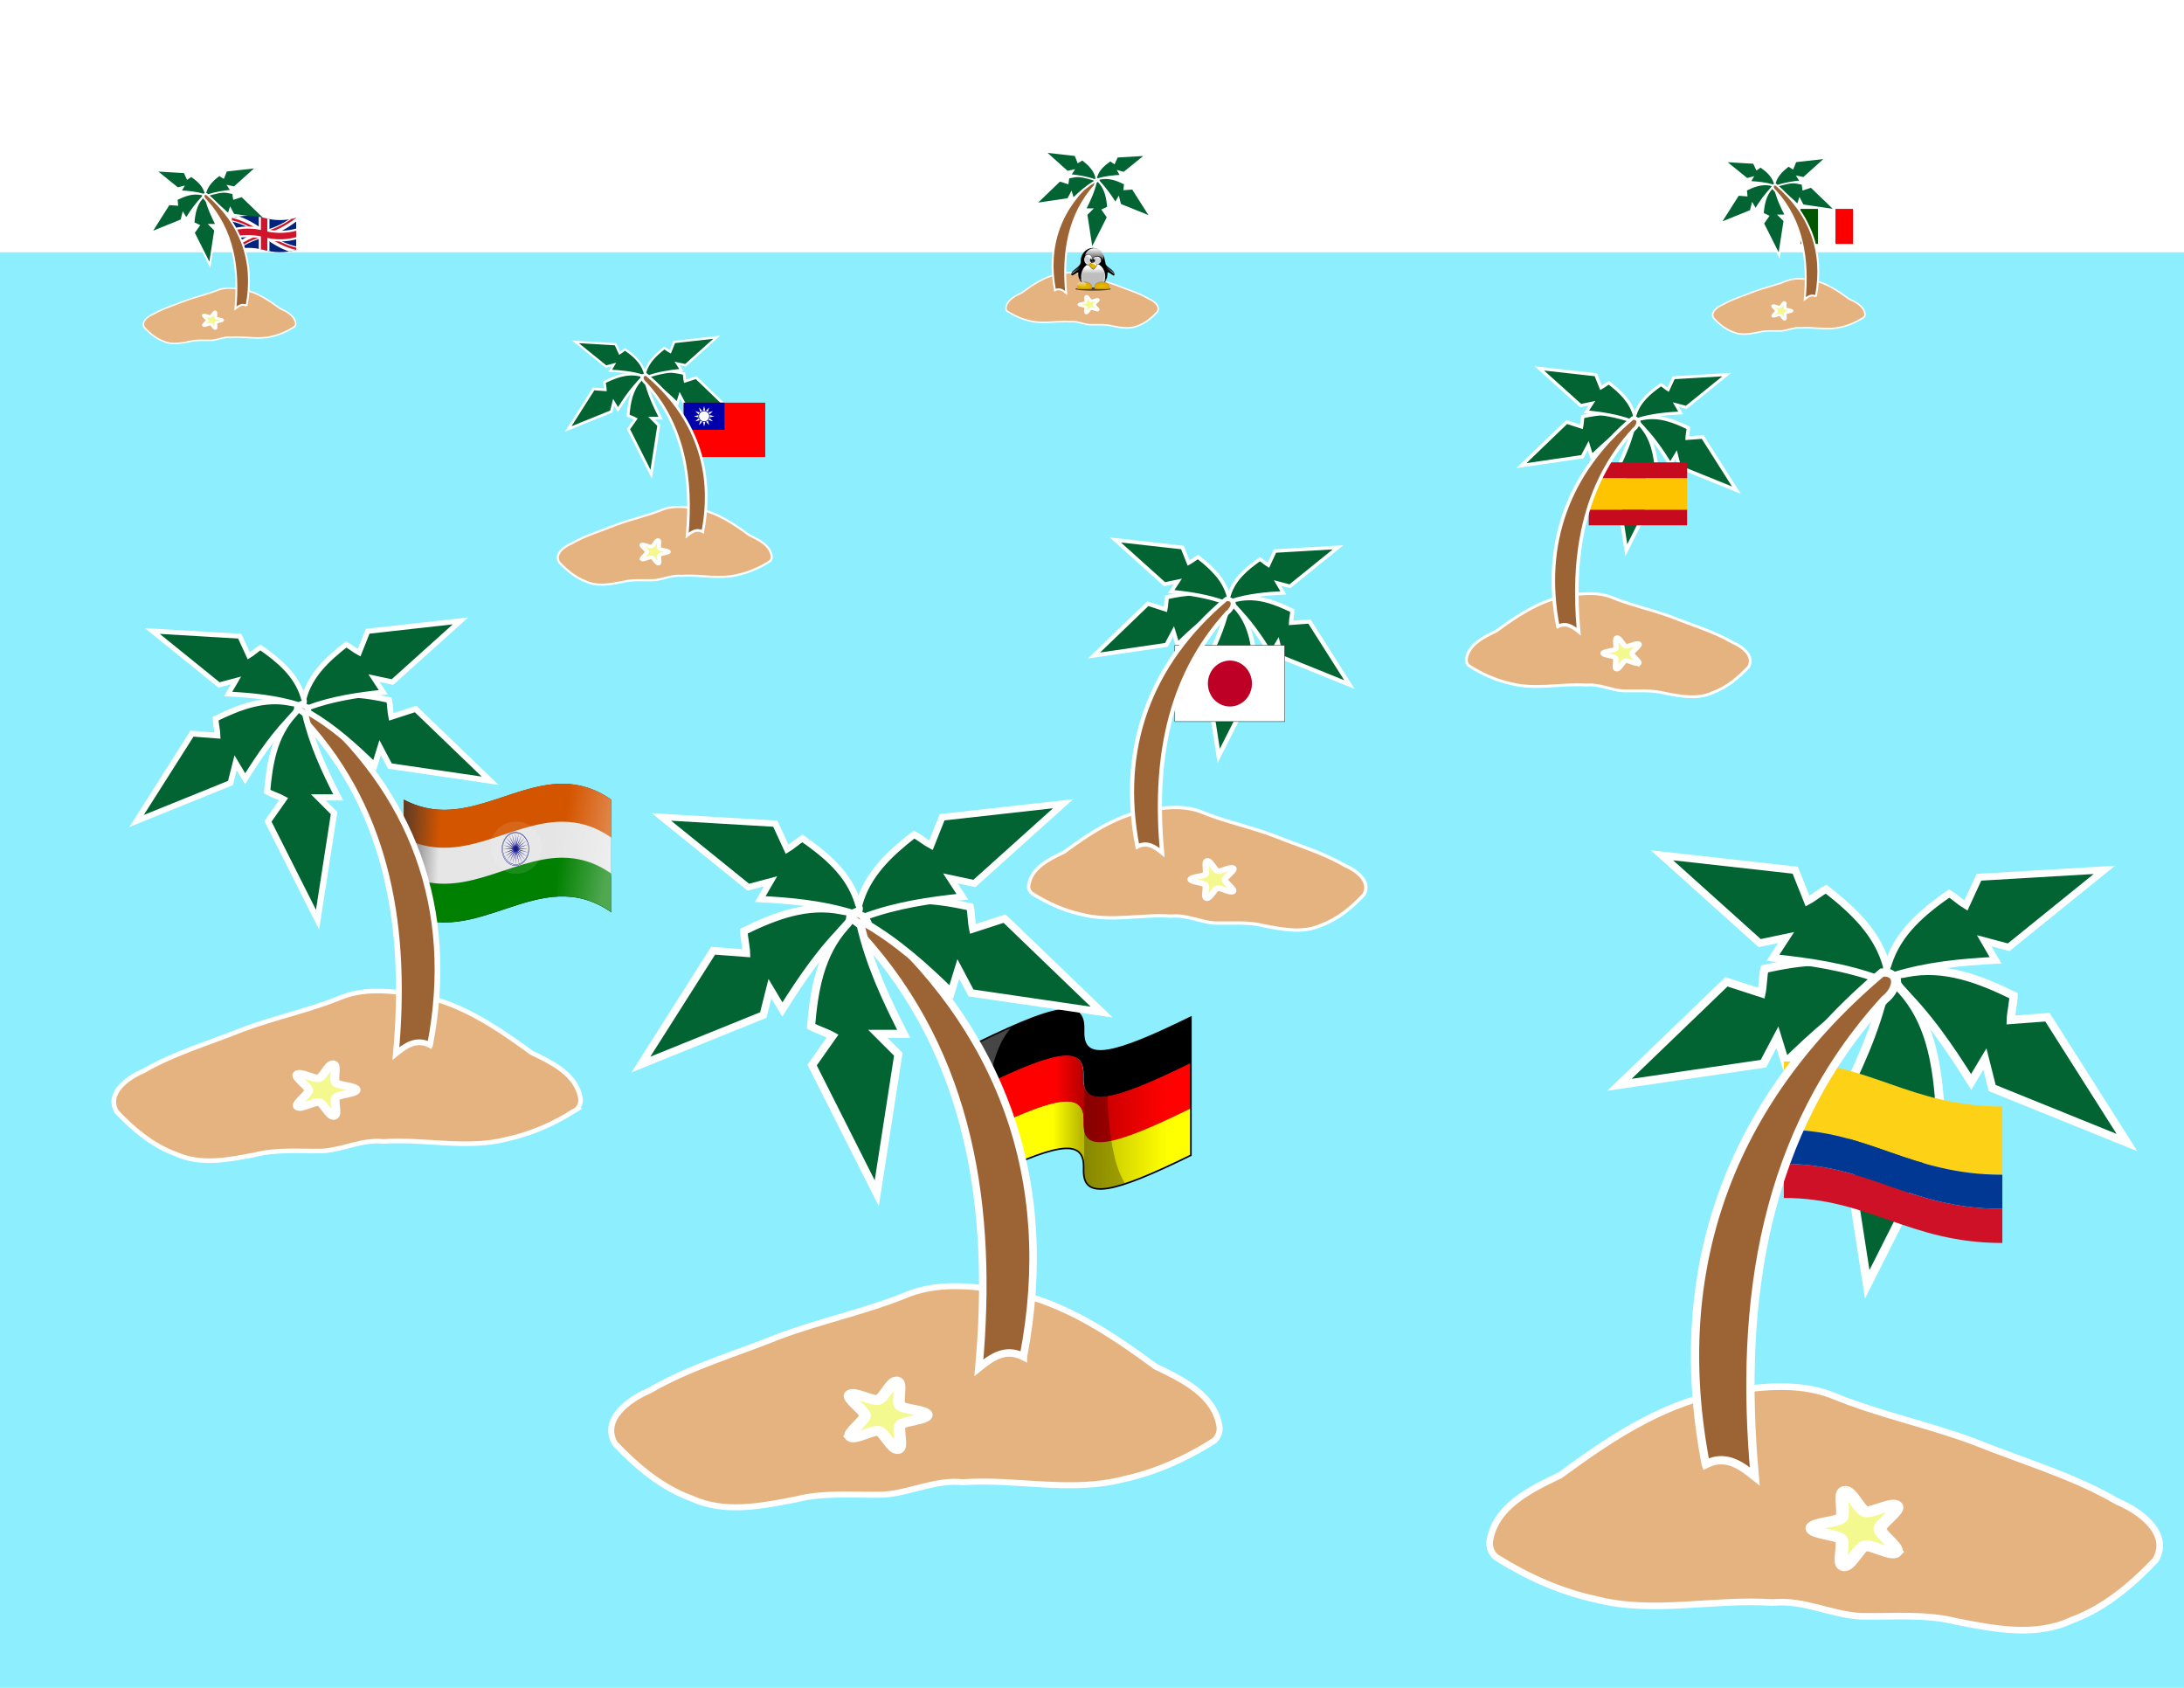 <svg xmlns="http://www.w3.org/2000/svg" xmlns:xlink="http://www.w3.org/1999/xlink" viewBox="0 0 990 765"><defs><linearGradient id="b"><stop offset="0" stop-color="#d2d2d2"/><stop offset=".88" stop-color="#d2d2d2"/><stop offset="1" stop-color="gray"/></linearGradient><linearGradient id="k" x1="384.5" gradientUnits="userSpaceOnUse" y1="512.36" gradientTransform="matrix(.813 0 0 1 48.68 0)" x2="557.05" y2="512.36"><stop offset="0" stop-color="red"/><stop offset=".25" stop-color="#b80000"/><stop offset="1" stop-color="#ff0101"/></linearGradient><linearGradient id="R" x1="1498.2" xlink:href="#c" gradientUnits="userSpaceOnUse" y1="231.99" gradientTransform="translate(-961.8 28.335)" x2="1508.4" y2="262.63"/><linearGradient id="f" x1="-298.43" gradientUnits="userSpaceOnUse" y1="424.77" gradientTransform="translate(-478.04 -106.97)" x2="-214.52" y2="428.32"><stop offset="0" stop-color="#333"/><stop offset="1" stop-color="#333" stop-opacity="0"/></linearGradient><linearGradient id="g" x1="75.216" gradientUnits="userSpaceOnUse" y1="410.52" gradientTransform="translate(-476.37 -105.68)" x2="-8.357" y2="397.15"><stop offset="0" stop-color="#fff"/><stop offset="1" stop-color="#fff" stop-opacity="0"/></linearGradient><linearGradient id="i" y2="313.45" gradientUnits="userSpaceOnUse" y1="301.73" x2="-665.68" x1="-226.13"><stop offset="0" stop-color="#1a1a1a"/><stop offset="1" stop-color="#1a1a1a" stop-opacity="0"/></linearGradient><linearGradient id="d"><stop offset="0" stop-color="#3c3c3c"/><stop offset="1" stop-color="#3c3c3c" stop-opacity="0"/></linearGradient><linearGradient id="Q" x1="1466.7" xlink:href="#d" gradientUnits="userSpaceOnUse" y1="270" gradientTransform="translate(-1014.7 22.488)" x2="1484.5" y2="303.34"/><linearGradient id="P" x1="1498.6" xlink:href="#c" gradientUnits="userSpaceOnUse" y1="234.5" gradientTransform="translate(-1019 27.082)" x2="1506.4" y2="262.63"/><linearGradient id="o" y2="360.62" gradientUnits="userSpaceOnUse" y1="-9.642" x2="1510.9" x1="1510.9"><stop offset="0" stop-color="#fff"/><stop offset="1" stop-color="#fff" stop-opacity="0"/></linearGradient><linearGradient id="O" x1="938.65" xlink:href="#c" gradientUnits="userSpaceOnUse" y1="638.37" gradientTransform="matrix(-1 0 0 1 2045.6 42.426)" x2="1242.6" y2="401.18"/><linearGradient id="p" x1="513.85" gradientUnits="userSpaceOnUse" y1="457.32" gradientTransform="matrix(1 0 0 .97 0 10.316)" x2="513.85" y2="600.03"><stop offset="0" stop-color="#fff"/><stop offset="1" stop-color="#bebebe"/></linearGradient><linearGradient id="M" x1="938.65" xlink:href="#c" gradientUnits="userSpaceOnUse" y1="638.37" gradientTransform="translate(-1024 44.354)" x2="1242.6" y2="401.18"/><linearGradient id="J" x1="1304.6" xlink:href="#c" gradientUnits="userSpaceOnUse" x2="1304.6" y1="806.09" y2="888.87"/><linearGradient id="H" x1="1563.5" xlink:href="#c" gradientUnits="userSpaceOnUse" y1="341.23" gradientTransform="translate(-1003.4 24.993)" x2="1532.6" y2="393.51"/><linearGradient id="B" x1="1632.9" xlink:href="#c" gradientUnits="userSpaceOnUse" y1="197.06" gradientTransform="translate(-1006.6 26.998)" x2="1664.2" y2="249.2"/><linearGradient id="a"><stop offset="0" stop-color="#dfbe00"/><stop offset=".8" stop-color="#deaf00"/><stop offset="1" stop-color="#dea101"/></linearGradient><linearGradient id="c"><stop offset="0" stop-color="#fff"/><stop offset="1" stop-color="#fff" stop-opacity="0"/></linearGradient><linearGradient id="A" x1="1449.7" xlink:href="#c" gradientUnits="userSpaceOnUse" y1="177.43" gradientTransform="translate(-1012.4 30.855)" x2="1487.2" y2="237.22"/><linearGradient id="l" x1="381.03" gradientUnits="userSpaceOnUse" y1="565.87" gradientTransform="matrix(.813 0 0 1 48.68 0)" x2="560.28" y2="565.87"><stop offset="0" stop-color="#ffff01"/><stop offset=".25" stop-color="#b8b800"/><stop offset="1" stop-color="#ffff01"/></linearGradient><linearGradient id="S" y2="303.34" xlink:href="#d" gradientUnits="userSpaceOnUse" y1="270" gradientTransform="translate(-955.35 24.576)" x2="1484.5" x1="1466.7"/><filter id="x" color-interpolation-filters="sRGB"><feGaussianBlur stdDeviation="3.486"/></filter><filter id="w" color-interpolation-filters="sRGB"><feGaussianBlur stdDeviation="3.359"/></filter><filter id="e" color-interpolation-filters="sRGB"><feGaussianBlur stdDeviation="7.35"/></filter><filter id="h" height="1.075" width="1.292" y="-.038" x="-.146" color-interpolation-filters="sRGB"><feGaussianBlur stdDeviation="3.155"/></filter><filter id="u" color-interpolation-filters="sRGB"><feGaussianBlur stdDeviation="6.268"/></filter><filter id="j" height="1.698" width="1.589" y="-.349" x="-.295" color-interpolation-filters="sRGB"><feGaussianBlur stdDeviation="16.304"/></filter><filter id="m" height="1.72" width="1.065" y="-.36" x="-.033" color-interpolation-filters="sRGB"><feGaussianBlur stdDeviation="10.992"/></filter><filter id="N" color-interpolation-filters="sRGB"><feGaussianBlur stdDeviation="4.038"/></filter><filter id="E" height="1.269" width="1.216" y="-.135" x="-.108" color-interpolation-filters="sRGB"><feGaussianBlur stdDeviation="8.198"/></filter><filter id="n" color-interpolation-filters="sRGB"><feGaussianBlur stdDeviation="7.51"/></filter><filter id="s" color-interpolation-filters="sRGB"><feGaussianBlur stdDeviation="6.244"/></filter><filter id="L" color-interpolation-filters="sRGB"><feGaussianBlur stdDeviation="4.038"/></filter><filter id="r" color-interpolation-filters="sRGB"><feGaussianBlur stdDeviation="3.275"/></filter><filter id="I" color-interpolation-filters="sRGB"><feGaussianBlur stdDeviation="2.458"/></filter><filter id="K" color-interpolation-filters="sRGB"><feGaussianBlur stdDeviation="2.458"/></filter><filter id="q" color-interpolation-filters="sRGB"><feGaussianBlur stdDeviation="3.275"/></filter><filter id="G" color-interpolation-filters="sRGB"><feGaussianBlur stdDeviation="2.233"/></filter><radialGradient id="y" xlink:href="#b" gradientUnits="userSpaceOnUse" cy="269.02" cx="430.04" gradientTransform="matrix(1 0 0 1.262 0 -70.617)" r="77.137"/><radialGradient id="F" xlink:href="#a" gradientUnits="userSpaceOnUse" cy="418.72" cx="510.07" gradientTransform="matrix(1 0 0 .804 0 82.275)" r="90.912"/><radialGradient id="D" xlink:href="#c" gradientUnits="userSpaceOnUse" cy="319.54" cx="1619.9" gradientTransform="matrix(-.752 -.931 .359 -.248 1476.1 1923.8)" r="89.638"/><radialGradient id="C" xlink:href="#c" gradientUnits="userSpaceOnUse" cy="319.54" cx="1619.9" gradientTransform="matrix(-1 0 0 -.361 2230.4 461.02)" r="89.638"/><radialGradient id="t" xlink:href="#a" gradientUnits="userSpaceOnUse" cy="902.18" cx="712.56" gradientTransform="matrix(1 0 0 .469 0 457.16)" r="170.68"/><radialGradient id="v" xlink:href="#a" gradientUnits="userSpaceOnUse" cy="898.07" cx="317.23" gradientTransform="matrix(1 0 0 .469 0 457.16)" r="170.68"/><radialGradient id="z" xlink:href="#b" gradientUnits="userSpaceOnUse" cy="306.62" cx="615.17" gradientTransform="matrix(1 0 0 1.025 0 -7.665)" r="77.137"/></defs><path fill="#8deefe" d="M0 114.33h990V765H0z"/><path d="M678.98 706.3c13.64 8.525 28.465 15.134 44.208 18.55 26.359 6.828 53.551-.382 80.3 1.506 13.819-1.478 26.241 5.369 39.689 6.193 14.694.35 29.575-1.267 43.997 2.464 16.997 3.257 35.34 7.012 51.78-.605 14.888-5.412 27.406-16.018 38.159-27.338 7.04-12.22-7.34-22.32-17.257-26.485-20.264-11.81-43.043-18.26-64.677-27.023-21.374-7.978-43.842-12.543-64.929-21.278-16.514-6.253-34.585-3.537-51.513-.755-26.744 5.554-49.839 21.176-71.507 37.075-13.252 6.378-29.947 14.227-32.014 30.554-.083 2.823 1.24 5.727 3.765 7.141z" stroke="#fff" stroke-width="3" fill="#e5b380"/><path transform="matrix(1.427 0 0 1.197 478.85 -99.775)" d="M266.68 671.03c-1.208 1.623-7.91-2.943-9.842-2.34-1.931.602-4.849 8.169-6.766 7.52-1.916-.647.355-8.432-.815-10.082-1.17-1.65-9.268-2.087-9.244-4.11.024-2.024 8.13-2.27 9.338-3.892s-.879-9.46 1.053-10.062c1.931-.603 4.67 7.03 6.586 7.678 1.917.648 8.725-3.759 9.895-2.108s-5.243 6.614-5.267 8.637c-.024 2.024 6.27 7.136 5.062 8.759z" stroke="#fff" stroke-width="4.094" fill="#f3f98f"/><path d="M860.08 446.89c13.42 12.895 23.644 27.857 33.441 43.499l6.215-10.408 3.319 13.159 61.12 24.73-36.068-56.833-16.628 1.248c.08-3.09 1.196-7.914 1.276-11.003-15.402-7.504-31.348-13.708-48.572-10.261-1.415.462-3.693.278-4.604 1.118l.502 4.75zM852.04 447.35c-16.092 9.35-29.567 21.467-42.789 34.345l-3.574-11.583-6.34 11.999-65.237 9.557 48.498-46.678 15.86 5.149c.653-3.02.711-7.972 1.365-10.993 16.741-3.644 33.702-5.896 49.621 1.53 1.266.785 3.523 1.145 4.208 2.177l-1.612 4.497z" stroke="#fff" stroke-width="3.75" fill="#026333"/><path d="M854.47 448.2c-4.462 19.307-12.56 36.821-21.511 54.316h12.907l-10.218 10.218 10.756 69.374 32.267-63.996-10.218-14.52c2.868-1.613 7.887-3.227 10.756-4.84-1.548-18.176-4.58-36.14-17.134-50.005-1.195-1.042-2.27-3.225-3.535-3.598l-4.069 3.051z" stroke="#fff" stroke-width="3.993" fill="#026333"/><path d="M852.21 444c-15.78-5.78-31.97-8.147-48.544-9.9l5.982-9.166-11.992 2.52-44.28-39.794 60.403 6.75 5.575 13.986c2.475-1.289 5.947-4.106 8.423-5.395 12.19 9.524 23.542 20.004 27.569 35.346.185 1.332 1.237 3.107.916 4.179L852.21 444z" stroke="#fff" stroke-width="3.386" fill="#026333"/><path d="M858.65 442.14c15.052-4.635 30.32-6.056 45.917-6.883l-5.149-8.871 11.1 2.947 43.395-35.07-56.862 3.352-5.904 12.816c-2.254-1.328-5.365-4.134-7.618-5.462-11.876 8.315-23.014 17.566-27.537 31.727-.24 1.237-1.311 2.847-1.063 3.865l3.72 1.58z" stroke="#fff" stroke-width="3.173" fill="#026333"/><path d="M907.66 547.897c-42.41 0-60.37-20.41-99.05-20.41v15.47c38.68 0 56.64 20.41 99.05 20.41z" fill="#ce1126"/><path d="M907.66 501.507c-42.41 0-60.37-20.41-99.05-20.41v30.92c38.68 0 56.64 20.42 99.05 20.42z" fill="#fcd116"/><path d="M907.66 532.437c-42.41 0-60.37-20.42-99.05-20.42v15.47c38.68 0 56.64 20.41 99.05 20.41z" fill="#003893"/><path d="M-483.37 189.57c-89.236.443-173.14 77.604-268.63 27.031v191.21c124.72 66.054 229.66-85.788 352.56 0v-191.22c-28.805-20.107-56.62-27.167-83.938-27.031z" filter="url(#e)" fill="#1a1a1a" transform="matrix(.267 0 0 .267 383.854 304.65)"/><path d="M254.69 355.2c-23.837.119-46.25 20.73-71.754 7.22v17.539c33.315 17.644 61.346-22.916 94.175 0V362.42c-7.694-5.371-15.124-7.257-22.421-7.22z" fill="#d45500"/><path d="M254.69 372.432c-23.837.118-46.25 20.73-71.754 7.22v17.539c33.315 17.644 61.346-22.916 94.175 0v-17.538c-7.694-5.371-15.124-7.257-22.421-7.22z" fill="#e6e6e6"/><path d="M254.69 388.74c-23.837.118-46.25 20.73-71.754 7.22v17.538c33.315 17.644 61.346-22.915 94.175 0V395.96c-7.694-5.37-15.124-7.257-22.421-7.22z" fill="green"/><path d="M234.46 385.067l4.454 3.144-4.549-2.93 3.643 4.458-3.78-4.282 2.583 5.468-2.751-5.342 1.346 6.106-1.535-6.037.018 6.327-.216-6.322-1.31 6.118 1.118-6.176-2.55 5.491 2.377-5.607-3.616 4.49 3.473-4.659-4.436 3.184 4.334-3.391-4.953 1.66 4.897-1.894-5.132.023 5.128-.266-4.963-1.616 5.01 1.38-4.455-3.145 4.55 2.93-3.643-4.457 3.779 4.282-2.583-5.469 2.751 5.342-1.346-6.106 1.536 6.038-.018-6.327.215 6.321 1.311-6.117-1.119 6.175 2.55-5.491-2.377 5.608 3.617-4.49-3.474 4.658 4.436-3.183-4.333 3.39 4.953-1.659-4.898 1.893 5.133-.022-5.128.266 4.962 1.616z" fill-rule="evenodd" fill="navy"/><path transform="matrix(.075 0 0 .092 263.458 357.415)" d="M-401 373.91l-10.182-1.291-9.926-2.61-9.5-3.882-8.913-5.09-8.172-6.209-7.292-7.223-6.286-8.112-5.174-8.864-3.972-9.463-2.703-9.901-1.388-10.17-.049-10.262 1.291-10.182 2.61-9.926 3.882-9.5 5.09-8.913 6.209-8.172 7.223-7.292 8.112-6.286 8.864-5.174 9.463-3.972 9.901-2.704 10.17-1.387 10.262-.049 10.182 1.291 9.926 2.61 9.5 3.882 8.913 5.09 8.172 6.209 7.292 7.223 6.286 8.112 5.174 8.864 3.972 9.463 2.704 9.901 1.387 10.17.05 10.262-1.292 10.182-2.61 9.926-3.882 9.5-5.09 8.913-6.209 8.172-7.222 7.292-8.113 6.286-8.864 5.174-9.463 3.972-9.901 2.704-10.17 1.387z" stroke="navy" fill="none"/><path d="M-401 373.91l-10.182-1.291-9.926-2.61-9.5-3.882-8.913-5.09-8.172-6.209-7.292-7.223-6.286-8.112-5.174-8.864-3.972-9.463-2.703-9.901-1.388-10.17-.049-10.262 1.291-10.182 2.61-9.926 3.882-9.5 5.09-8.913 6.209-8.172 7.223-7.292 8.112-6.286 8.864-5.174 9.463-3.972 9.901-2.704 10.17-1.387 10.262-.049 10.182 1.291 9.926 2.61 9.5 3.882 8.913 5.09 8.172 6.209 7.292 7.223 6.286 8.112 5.174 8.864 3.972 9.463 2.704 9.901 1.387 10.17.05 10.262-1.292 10.182-2.61 9.926-3.882 9.5-5.09 8.913-6.209 8.172-7.222 7.292-8.113 6.286-8.864 5.174-9.463 3.972-9.901 2.704-10.17 1.387z" transform="matrix(.078 0 0 .096 264.544 356.417)" stroke="navy" fill="none"/><path d="M-752.16 216.28v191.21c36.202 19.173 70.739 19.966 104.53 13.562v-191.22c-33.792 6.405-68.33 5.61-104.53-13.562z" fill="url(#f)" transform="matrix(.267 0 0 .267 383.854 304.65)"/><path d="M-483.37 189.2c-2.903.014-5.795.111-8.688.281v191.25c30.106-1.764 60.763 4.478 92.625 26.72V216.23c-28.805-20.108-56.62-27.168-83.938-27.032z" opacity=".315" fill="url(#g)" transform="matrix(.267 0 0 .267 383.854 304.65)"/><path d="M-490.68 188.87c-17.331.891-34.474 4.482-51.562 9.25v191.22c17.196-4.799 34.464-8.389 51.906-9.25V188.87c-.114.006-.23-.006-.344 0z" transform="matrix(.187 0 0 .267 344.513 304.65)" opacity=".1" filter="url(#h)" fill="url(#i)"/><path d="M234.46 385.067l4.454 3.144-4.549-2.93 3.643 4.458-3.78-4.282 2.583 5.468-2.751-5.342 1.346 6.106-1.535-6.037.018 6.327-.216-6.322-1.31 6.118 1.118-6.176-2.55 5.491 2.377-5.607-3.616 4.49 3.473-4.659-4.436 3.184 4.334-3.391-4.953 1.66 4.897-1.894-5.132.023 5.128-.266-4.963-1.616 5.01 1.38-4.455-3.145 4.55 2.93-3.643-4.457 3.779 4.282-2.583-5.469 2.751 5.342-1.346-6.106 1.536 6.038-.018-6.327.215 6.321 1.311-6.117-1.119 6.175 2.55-5.491-2.377 5.608 3.617-4.49-3.474 4.658 4.436-3.183-4.333 3.39 4.953-1.659-4.898 1.893 5.133-.022-5.128.266 4.962 1.616z" fill-rule="evenodd" fill="navy"/><path d="M-401 373.91l-10.182-1.291-9.926-2.61-9.5-3.882-8.913-5.09-8.172-6.209-7.292-7.223-6.286-8.112-5.174-8.864-3.972-9.463-2.703-9.901-1.388-10.17-.049-10.262 1.291-10.182 2.61-9.926 3.882-9.5 5.09-8.913 6.209-8.172 7.223-7.292 8.112-6.286 8.864-5.174 9.463-3.972 9.901-2.704 10.17-1.387 10.262-.049 10.182 1.291 9.926 2.61 9.5 3.882 8.913 5.09 8.172 6.209 7.292 7.223 6.286 8.112 5.174 8.864 3.972 9.463 2.704 9.901 1.387 10.17.05 10.262-1.292 10.182-2.61 9.926-3.882 9.5-5.09 8.913-6.209 8.172-7.222 7.292-8.113 6.286-8.864 5.174-9.463 3.972-9.901 2.704-10.17 1.387z" transform="matrix(.075 0 0 .092 263.458 357.415)" stroke="navy" fill="none"/><path transform="matrix(.078 0 0 .096 264.544 356.417)" d="M-401 373.91l-10.182-1.291-9.926-2.61-9.5-3.882-8.913-5.09-8.172-6.209-7.292-7.223-6.286-8.112-5.174-8.864-3.972-9.463-2.703-9.901-1.388-10.17-.049-10.262 1.291-10.182 2.61-9.926 3.882-9.5 5.09-8.913 6.209-8.172 7.223-7.292 8.112-6.286 8.864-5.174 9.463-3.972 9.901-2.704 10.17-1.387 10.262-.049 10.182 1.291 9.926 2.61 9.5 3.882 8.913 5.09 8.172 6.209 7.292 7.223 6.286 8.112 5.174 8.864 3.972 9.463 2.704 9.901 1.387 10.17.05 10.262-1.292 10.182-2.61 9.926-3.882 9.5-5.09 8.913-6.209 8.172-7.222 7.292-8.113 6.286-8.864 5.174-9.463 3.972-9.901 2.704-10.17 1.387z" stroke="navy" fill="none"/><path d="M-474.21 299.92c0 30.948-29.729 56.037-66.402 56.037s-66.402-25.088-66.402-56.037c0-30.948 29.729-56.037 66.402-56.037s66.402 25.088 66.402 56.037z" transform="matrix(.178 0 0 .212 330.19 320.62)" opacity=".315" stroke-linejoin="round" fill-rule="evenodd" filter="url(#j)" stroke="navy" stroke-linecap="round" stroke-width=".2" fill="#fff"/><g stroke="#fff"><path d="M260.576 503.38c-9.502 5.94-19.83 10.543-30.797 12.923-18.362 4.757-37.305-.266-55.94 1.049-9.626-1.03-18.28 3.74-27.648 4.314-10.236.244-20.603-.882-30.65 1.717-11.84 2.269-24.618 4.885-36.071-.422-10.371-3.77-19.092-11.158-26.583-19.044-4.904-8.513 5.114-15.548 12.022-18.45 14.116-8.227 29.985-12.72 45.056-18.826 14.89-5.557 30.542-8.737 45.231-14.822 11.505-4.357 24.093-2.465 35.886-.526 18.63 3.869 34.72 14.752 49.814 25.827 9.232 4.443 20.862 9.911 22.302 21.285.058 1.967-.864 3.99-2.623 4.975z" stroke-width="2.09" fill="#e5b380"/><path d="M266.68 671.03c-1.208 1.623-7.91-2.943-9.842-2.34-1.931.602-4.849 8.169-6.766 7.52-1.916-.647.355-8.432-.815-10.082-1.17-1.65-9.268-2.087-9.244-4.11.024-2.024 8.13-2.27 9.338-3.892s-.879-9.46 1.053-10.062c1.931-.603 4.67 7.03 6.586 7.678 1.917.648 8.725-3.759 9.895-2.108s-5.243 6.614-5.267 8.637c-.024 2.024 6.27 7.136 5.062 8.759z" transform="matrix(-.994 0 0 .834 399.997 -58.152)" stroke-width="4.094" fill="#f3f98f"/><path d="M194.94 473.641c11.824-61.437-7.533-114.672-55.653-155.216-5.818-.483-5.062 5.31-.838 8.557 38.418 42.1 45.995 95.578 41.008 150.535 4.586-3.706 9.268-7.002 15.481-3.87z" stroke-width="2.612" fill="#9c6434"/><path d="M134.416 322.668c-9.349 8.983-16.471 19.406-23.296 30.302l-4.33-7.25-2.312 9.167L61.9 372.114l25.126-39.591 11.584.87c-.056-2.153-.833-5.514-.889-7.666 10.73-5.227 21.838-9.55 33.837-7.148.986.322 2.573.194 3.207.779l-.35 3.31zM140.017 322.988c11.21 6.514 20.597 14.955 29.808 23.926l2.49-8.07 4.417 8.36 45.446 6.657-33.785-32.517-11.049 3.587c-.455-2.104-.496-5.554-.951-7.658-11.663-2.539-23.478-4.108-34.568 1.066-.881.546-2.454.798-2.931 1.516l1.123 3.133z" stroke-width="2.612" fill="#026333"/><path d="M138.324 323.58c3.109 13.45 8.75 25.65 14.985 37.838h-8.991l7.118 7.119-7.493 48.328-22.478-44.582 7.118-10.115c-1.998-1.124-5.495-2.248-7.493-3.372 1.078-12.662 3.191-25.176 11.936-34.835.832-.725 1.582-2.246 2.463-2.506l2.834 2.126z" stroke-width="2.782" fill="#026333"/><path d="M139.898 320.654c10.993-4.026 22.272-5.675 33.818-6.896l-4.168-6.385 8.354 1.755 30.847-27.721-42.078 4.7-3.884 9.745c-1.724-.898-4.143-2.86-5.867-3.759-8.493 6.635-16.4 13.936-19.206 24.624-.13.927-.862 2.164-.638 2.91l2.823 1.028z" stroke-width="2.359" fill="#026333"/><path d="M135.412 319.359c-10.486-3.23-21.122-4.219-31.987-4.795l3.587-6.18-7.733 2.053-30.23-24.43 39.612 2.334 4.113 8.928c1.57-.925 3.737-2.88 5.307-3.805 8.273 5.793 16.032 12.237 19.183 22.102.167.862.913 1.983.74 2.693l-2.592 1.1z" stroke-width="2.21" fill="#026333"/></g><path d="M468.15 405.15c6.866 4.292 14.329 7.618 22.254 9.338 13.269 3.437 26.957-.192 40.422.758 6.956-.744 13.21 2.703 19.979 3.118 7.397.176 14.888-.638 22.148 1.24 8.556 1.64 17.79 3.53 26.066-.305 7.495-2.724 13.796-8.063 19.209-13.762 3.544-6.151-3.695-11.235-8.687-13.332-10.201-5.944-21.668-9.191-32.558-13.603-10.76-4.015-22.07-6.314-32.685-10.71-8.313-3.148-17.41-1.781-25.931-.38-13.463 2.795-25.089 10.66-35.996 18.662-6.671 3.211-15.075 7.162-16.116 15.381-.042 1.422.624 2.883 1.895 3.595z" stroke="#fff" stroke-width="1.51" fill="#e5b380"/><path transform="matrix(.718 0 0 .603 367.4 -.619)" d="M266.68 671.03c-1.208 1.623-7.91-2.943-9.842-2.34-1.931.602-4.849 8.169-6.766 7.52-1.916-.647.355-8.432-.815-10.082-1.17-1.65-9.268-2.087-9.244-4.11.024-2.024 8.13-2.27 9.338-3.892s-.879-9.46 1.053-10.062c1.931-.603 4.67 7.03 6.586 7.678 1.917.648 8.725-3.759 9.895-2.108s-5.243 6.614-5.267 8.637c-.024 2.024 6.27 7.136 5.062 8.759z" stroke="#fff" stroke-width="4.094" fill="#f3f98f"/><path d="M559.31 274.57c6.755 6.491 11.902 14.023 16.834 21.897l3.128-5.24 1.671 6.625L611.71 310.3l-18.156-28.61-8.37.629c.04-1.555.602-3.984.642-5.539-7.753-3.777-15.78-6.9-24.45-5.165-.713.232-1.86.14-2.318.563l.252 2.391zM555.27 274.8c-8.1 4.707-14.884 10.806-21.54 17.289l-1.799-5.83-3.192 6.04-32.84 4.81 24.414-23.497 7.984 2.592c.329-1.52.358-4.013.687-5.534 8.428-1.834 16.965-2.968 24.98.771.636.395 1.772.576 2.118 1.096l-.812 2.263z" stroke="#fff" stroke-width="1.888" fill="#026333"/><path d="M556.49 275.23c-2.246 9.719-6.323 18.535-10.828 27.342h6.497l-5.143 5.144 5.414 34.922 16.243-32.215-5.144-7.31c1.444-.812 3.97-1.624 5.415-2.436-.78-9.15-2.306-18.193-8.625-25.172-.602-.524-1.143-1.623-1.78-1.811l-2.048 1.536z" stroke="#fff" stroke-width="2.01" fill="#026333"/><path d="M555.35 273.11c-7.944-2.91-16.093-4.101-24.437-4.984l3.012-4.613-6.037 1.268-22.291-20.032 30.406 3.397 2.807 7.041c1.246-.649 2.993-2.066 4.24-2.715 6.136 4.794 11.85 10.07 13.877 17.793.094.67.623 1.564.462 2.103l-2.04.742z" stroke="#fff" stroke-width="1.704" fill="#026333"/><path d="M558.59 272.17c7.577-2.333 15.263-3.048 23.114-3.465l-2.592-4.466 5.588 1.484 21.845-17.653-28.624 1.687-2.972 6.452c-1.135-.669-2.701-2.082-3.835-2.75-5.978 4.186-11.585 8.843-13.862 15.97-.12.624-.66 1.434-.535 1.947l1.873.795z" stroke="#fff" stroke-width="1.597" fill="#026333"/><path d="M348.66 254.6c-4.356 2.723-9.09 4.833-14.118 5.924-8.418 2.18-17.102-.122-25.644.48-4.413-.471-8.38 1.715-12.675 1.979-4.693.111-9.445-.405-14.051.787-5.428 1.04-11.286 2.24-16.536-.194-4.755-1.728-8.752-5.115-12.186-8.73-2.248-3.903 2.344-7.128 5.511-8.458 6.472-3.772 13.746-5.831 20.655-8.63 6.826-2.548 14.001-4.006 20.735-6.795 5.274-1.997 11.045-1.13 16.451-.241 8.54 1.773 15.916 6.762 22.836 11.84 4.232 2.036 9.564 4.543 10.224 9.757.027.902-.396 1.83-1.202 2.28z" stroke="#fff" stroke-width=".958" fill="#e5b380"/><path d="M266.68 671.03c-1.208 1.623-7.91-2.943-9.842-2.34-1.931.602-4.849 8.169-6.766 7.52-1.916-.647.355-8.432-.815-10.082-1.17-1.65-9.268-2.087-9.244-4.11.024-2.024 8.13-2.27 9.338-3.892s-.879-9.46 1.053-10.062c1.931-.603 4.67 7.03 6.586 7.678 1.917.648 8.725-3.759 9.895-2.108s-5.243 6.614-5.267 8.637c-.024 2.024 6.27 7.136 5.062 8.759z" transform="matrix(-.456 0 0 .382 412.57 -2.82)" stroke="#fff" stroke-width="4.094" fill="#f3f98f"/><path d="M290.82 171.76c-4.286 4.118-7.55 8.896-10.68 13.892l-1.985-3.324-1.06 4.203-19.519 7.897c3.84-6.05 7.68-12.1 11.518-18.15l5.31.399c-.025-.987-.381-2.527-.407-3.514 4.919-2.396 10.011-4.378 15.512-3.277.452.148 1.18.089 1.47.357l-.16 1.517zM293.39 171.91c5.14 2.986 9.442 6.856 13.665 10.968l1.141-3.7 2.025 3.833 20.834 3.052-15.488-14.907-5.065 1.644c-.209-.964-.227-2.546-.436-3.51-5.346-1.164-10.763-1.883-15.847.488-.404.25-1.125.366-1.344.695l.515 1.436z" stroke="#fff" stroke-width="1.198" fill="#026333"/><path d="M292.61 172.18c1.425 6.166 4.011 11.759 6.87 17.346h-4.122l3.263 3.263-3.435 22.155-10.305-20.437 3.263-4.637c-.916-.515-2.519-1.03-3.435-1.545.494-5.805 1.463-11.542 5.472-15.97.381-.332.725-1.03 1.129-1.149l1.3.975z" stroke="#fff" stroke-width="1.275" fill="#026333"/><path d="M293.34 170.84c5.04-1.846 10.21-2.602 15.503-3.162l-1.91-2.927 3.83.805 14.14-12.708-19.29 2.155-1.78 4.467c-.79-.412-1.9-1.311-2.69-1.723-3.893 3.042-7.518 6.389-8.804 11.288-.06.425-.396.992-.293 1.335l1.294.47z" stroke="#fff" stroke-width="1.081" fill="#026333"/><path d="M291.28 170.24c-4.807-1.48-9.683-1.934-14.664-2.198l1.644-2.833-3.544.94-13.858-11.198 18.159 1.07 1.885 4.093c.72-.424 1.713-1.32 2.433-1.744 3.793 2.655 7.35 5.61 8.794 10.132.076.395.419.909.34 1.234l-1.189.504z" stroke="#fff" stroke-width="1.013" fill="#026333"/><g stroke="#fff"><path d="M456.819 141.22c3.1 1.939 6.47 3.441 10.05 4.218 5.992 1.552 12.174-.087 18.255.342 3.142-.336 5.966 1.221 9.023 1.408 3.34.08 6.723-.288 10.002.56 3.864.741 8.034 1.595 11.772-.137 3.384-1.23 6.23-3.642 8.675-6.215 1.6-2.778-1.67-5.074-3.923-6.021-4.607-2.685-9.786-4.151-14.704-6.143-4.86-1.814-9.967-2.852-14.76-4.838-3.755-1.421-7.863-.804-11.712-.171-6.08 1.262-11.33 4.814-16.256 8.428-3.013 1.45-6.808 3.235-7.278 6.946-.019.642.282 1.302.856 1.624z" stroke-width=".682" fill="#e5b380"/><path transform="matrix(.324 0 0 .272 411.32 -42.03)" d="M266.68 671.03c-1.208 1.623-7.91-2.943-9.842-2.34-1.931.602-4.849 8.169-6.766 7.52-1.916-.647.355-8.432-.815-10.082-1.17-1.65-9.268-2.087-9.244-4.11.024-2.024 8.13-2.27 9.338-3.892s-.879-9.46 1.053-10.062c1.931-.603 4.67 7.03 6.586 7.678 1.917.648 8.725-3.759 9.895-2.108s-5.243 6.614-5.267 8.637c-.024 2.024 6.27 7.136 5.062 8.759z" stroke-width="4.094" fill="#f3f98f"/><path d="M478.238 131.516c-3.858-20.05 2.458-37.422 18.162-50.653 1.899-.158 1.652 1.732.274 2.792-12.538 13.739-15.01 31.19-13.383 49.126-1.497-1.21-3.025-2.285-5.052-1.264z" stroke-width=".853" fill="#9c6434"/><path d="M497.99 82.247c3.05 2.932 5.375 6.333 7.602 9.89l1.413-2.367.755 2.991 13.894 5.623-8.2-12.92-3.78.283c.019-.702.272-1.8.29-2.501-3.5-1.706-7.126-3.117-11.042-2.333-.321.105-.84.063-1.046.254l.114 1.08zM496.162 82.352c-3.658 2.125-6.722 4.88-9.728 7.808l-.812-2.634-1.442 2.728-14.83 2.173 11.025-10.612 3.605 1.17c.15-.686.162-1.812.31-2.498 3.807-.829 7.663-1.34 11.282.348.287.178.8.26.956.494l-.366 1.023z" stroke-width=".853" fill="#026333"/><path d="M496.714 82.545c-1.014 4.39-2.855 8.37-4.89 12.348h2.934l-2.323 2.323 2.446 15.771 7.335-14.548-2.323-3.301c.652-.367 1.793-.734 2.445-1.1-.351-4.133-1.04-8.217-3.895-11.369-.271-.237-.516-.733-.803-.818l-.925.694z" stroke-width=".908" fill="#026333"/><path d="M496.2 81.59c-3.587-1.314-7.268-1.852-11.035-2.25l1.36-2.084c-.91.19-1.818.382-2.727.573l-10.066-9.047 13.732 1.534 1.267 3.18c.563-.293 1.352-.933 1.915-1.226 2.771 2.165 5.352 4.547 6.267 8.035.043.303.282.706.209.95l-.922.335z" stroke-width=".77" fill="#026333"/><path d="M497.665 81.167c3.421-1.054 6.892-1.376 10.438-1.564l-1.17-2.017 2.523.67 9.865-7.973-12.926.762-1.343 2.914c-.512-.302-1.22-.94-1.732-1.242-2.7 1.89-5.232 3.993-6.26 7.213-.054.28-.298.647-.241.878l.845.36z" stroke-width=".721" fill="#026333"/></g><path d="M666.26 302.01c5.78 3.612 12.062 6.413 18.733 7.86 11.169 2.894 22.692-.161 34.026.638 5.856-.626 11.119 2.276 16.818 2.625 6.226.148 12.532-.537 18.643 1.044 7.202 1.38 14.975 2.971 21.941-.257 6.309-2.293 11.613-6.787 16.17-11.584 2.983-5.178-3.11-9.457-7.313-11.223-8.586-5.004-18.239-7.737-27.406-11.45-9.057-3.381-18.578-5.316-27.513-9.017-6.997-2.65-14.655-1.499-21.828-.32-11.333 2.353-21.119 8.973-30.3 15.71-5.615 2.703-12.69 6.029-13.566 12.947-.035 1.197.526 2.427 1.596 3.026z" stroke="#fff" stroke-width="1.271" fill="#e5b380"/><path d="M266.68 671.03c-1.208 1.623-7.91-2.943-9.842-2.34-1.931.602-4.849 8.169-6.766 7.52-1.916-.647.355-8.432-.815-10.082-1.17-1.65-9.268-2.087-9.244-4.11.024-2.024 8.13-2.27 9.338-3.892s-.879-9.46 1.053-10.062c1.931-.603 4.67 7.03 6.586 7.678 1.917.648 8.725-3.759 9.895-2.108s-5.243 6.614-5.267 8.637c-.024 2.024 6.27 7.136 5.062 8.759z" transform="matrix(.605 0 0 .507 581.45 -39.558)" stroke="#fff" stroke-width="4.094" fill="#f3f98f"/><path d="M743 192.08c5.687 5.464 10.019 11.804 14.17 18.432l2.633-4.41 1.407 5.576 25.899 10.479-15.283-24.082-7.046.529c.034-1.31.507-3.354.54-4.663-6.526-3.18-13.282-5.808-20.581-4.348-.6.196-1.565.118-1.951.474l.212 2.013zM739.59 192.28c-6.819 3.962-12.529 9.096-18.131 14.553l-1.514-4.908-2.687 5.084-27.644 4.05 20.55-19.78 6.721 2.183c.277-1.28.302-3.378.579-4.658 7.094-1.545 14.28-2.499 21.026.648.536.332 1.493.485 1.783.922l-.683 1.906z" stroke="#fff" stroke-width="1.589" fill="#026333"/><path d="M740.62 192.64c-1.89 8.181-5.322 15.603-9.115 23.016h5.47l-4.33 4.33 4.557 29.397 13.673-27.118-4.33-6.153c1.216-.684 3.343-1.367 4.558-2.05-.656-7.703-1.94-15.315-7.26-21.19-.507-.441-.962-1.366-1.498-1.525l-1.724 1.294z" stroke="#fff" stroke-width="1.692" fill="#026333"/><path d="M739.66 190.86c-6.687-2.45-13.547-3.452-20.57-4.195l2.535-3.884-5.082 1.068-18.764-16.862 25.595 2.86 2.363 5.927c1.049-.547 2.52-1.74 3.569-2.286 5.166 4.035 9.976 8.476 11.682 14.978.079.564.524 1.316.388 1.77l-1.717.625z" stroke="#fff" stroke-width="1.435" fill="#026333"/><path d="M742.39 190.07c6.378-1.964 12.848-2.566 19.457-2.916l-2.182-3.76 4.704 1.25 18.388-14.86-24.095 1.42-2.502 5.43c-.955-.563-2.273-1.752-3.228-2.315-5.032 3.524-9.752 7.444-11.67 13.444-.1.524-.555 1.207-.45 1.638l1.577.67z" stroke="#fff" stroke-width="1.345" fill="#026333"/><path d="M133.19 148.28c-3.1 1.938-6.471 3.44-10.05 4.217-5.992 1.552-12.174-.087-18.255.342-3.142-.336-5.965 1.221-9.023 1.408-3.34.08-6.723-.288-10.002.56-3.864.741-8.034 1.595-11.77-.137-3.385-1.23-6.231-3.642-8.676-6.215-1.6-2.778 1.67-5.074 3.923-6.021 4.607-2.685 9.786-4.15 14.703-6.143 4.86-1.814 9.967-2.852 14.761-4.838 3.755-1.421 7.863-.804 11.711-.171 6.08 1.262 11.33 4.814 16.256 8.428 3.013 1.45 6.808 3.235 7.278 6.946.02.642-.281 1.302-.856 1.624z" stroke="#fff" stroke-width=".682" fill="#e5b380"/><path d="M266.68 671.03c-1.208 1.623-7.91-2.943-9.842-2.34-1.931.602-4.849 8.169-6.766 7.52-1.916-.647.355-8.432-.815-10.082-1.17-1.65-9.268-2.087-9.244-4.11.024-2.024 8.13-2.27 9.338-3.892s-.879-9.46 1.053-10.062c1.931-.603 4.67 7.03 6.586 7.678 1.917.648 8.725-3.759 9.895-2.108s-5.243 6.614-5.267 8.637c-.024 2.024 6.27 7.136 5.062 8.759z" transform="matrix(-.324 0 0 .272 178.69 -34.972)" stroke="#fff" stroke-width="4.094" fill="#f3f98f"/><path d="M92.022 89.304c-3.05 2.932-5.375 6.333-7.602 9.889l-1.413-2.366-.755 2.991-13.895 5.622 8.2-12.92 3.78.284c-.018-.702-.272-1.8-.29-2.501 3.501-1.706 7.126-3.117 11.042-2.333.322.105.84.063 1.046.254l-.114 1.08zM93.85 89.408c3.658 2.126 6.722 4.88 9.727 7.808l.813-2.633 1.441 2.728 14.831 2.172-11.025-10.612-3.605 1.17c-.149-.686-.162-1.812-.31-2.498-3.806-.829-7.662-1.34-11.282.348-.287.178-.8.26-.956.494l.366 1.022z" stroke="#fff" stroke-width=".853" fill="#026333"/><path d="M93.298 89.601c1.014 4.39 2.855 8.37 4.89 12.348h-2.934l2.323 2.323-2.445 15.77-7.336-14.548 2.323-3.301c-.652-.367-1.793-.734-2.445-1.1.352-4.132 1.041-8.216 3.895-11.368.272-.237.516-.733.804-.818l.925.693z" stroke="#fff" stroke-width=".908" fill="#026333"/><path d="M93.811 88.647c3.587-1.314 7.268-1.852 11.036-2.25l-1.36-2.084c.909.19 1.818.382 2.726.573l10.067-9.047-13.732 1.534-1.267 3.18c-.563-.293-1.352-.933-1.915-1.226-2.772 2.165-5.352 4.547-6.267 8.035-.043.303-.282.706-.209.95l.922.335z" stroke="#fff" stroke-width=".77" fill="#026333"/><path d="M92.347 88.224c-3.421-1.054-6.892-1.377-10.438-1.565l1.17-2.017-2.523.67-9.865-7.972 12.927.761 1.342 2.914c.512-.302 1.22-.94 1.732-1.242 2.7 1.89 5.232 3.994 6.26 7.213.055.281.298.647.242.879l-.846.359z" stroke="#fff" stroke-width=".721" fill="#026333"/><path d="M844.56 144.04c-3.1 1.938-6.471 3.44-10.05 4.217-5.992 1.552-12.174-.087-18.255.342-3.142-.336-5.965 1.221-9.023 1.408-3.34.08-6.723-.288-10.002.56-3.864.741-8.034 1.595-11.77-.137-3.385-1.23-6.231-3.642-8.676-6.215-1.6-2.778 1.67-5.074 3.923-6.021 4.607-2.685 9.786-4.15 14.703-6.143 4.86-1.814 9.967-2.852 14.761-4.838 3.755-1.421 7.863-.804 11.711-.171 6.08 1.262 11.33 4.814 16.256 8.428 3.013 1.45 6.808 3.235 7.278 6.946.02.642-.281 1.302-.856 1.624z" stroke="#fff" stroke-width=".682" fill="#e5b380"/><path d="M266.68 671.03c-1.208 1.623-7.91-2.943-9.842-2.34-1.931.602-4.849 8.169-6.766 7.52-1.916-.647.355-8.432-.815-10.082-1.17-1.65-9.268-2.087-9.244-4.11.024-2.024 8.13-2.27 9.338-3.892s-.879-9.46 1.053-10.062c1.931-.603 4.67 7.03 6.586 7.678 1.917.648 8.725-3.759 9.895-2.108s-5.243 6.614-5.267 8.637c-.024 2.024 6.27 7.136 5.062 8.759z" transform="matrix(-.324 0 0 .272 890.06 -39.206)" stroke="#fff" stroke-width="4.094" fill="#f3f98f"/><path d="M803.39 85.069c-3.05 2.932-5.375 6.333-7.602 9.889l-1.413-2.366-.755 2.991-13.895 5.622 8.2-12.92 3.78.284c-.018-.702-.272-1.8-.29-2.501 3.501-1.706 7.126-3.117 11.042-2.333.322.105.84.063 1.046.254l-.114 1.08zM805.22 85.174c3.658 2.126 6.722 4.88 9.727 7.808l.813-2.633 1.441 2.728 14.831 2.172-11.025-10.612-3.605 1.17c-.149-.686-.162-1.812-.31-2.498-3.806-.829-7.662-1.34-11.282.348-.287.178-.8.26-.956.494l.366 1.022z" stroke="#fff" stroke-width=".853" fill="#026333"/><path d="M804.66 85.367c1.014 4.39 2.855 8.37 4.89 12.348h-2.934l2.323 2.323-2.445 15.77-7.336-14.548 2.323-3.301c-.652-.367-1.793-.734-2.445-1.1.352-4.132 1.041-8.216 3.895-11.368.272-.237.516-.733.804-.818l.925.693z" stroke="#fff" stroke-width=".908" fill="#026333"/><path d="M805.18 84.412c3.587-1.314 7.268-1.852 11.036-2.25l-1.36-2.084c.909.19 1.818.382 2.726.573l10.067-9.047-13.732 1.534-1.267 3.18c-.563-.293-1.352-.933-1.915-1.226-2.772 2.165-5.352 4.547-6.268 8.035-.042.303-.28.706-.208.95l.922.335z" stroke="#fff" stroke-width=".77" fill="#026333"/><path d="M803.71 83.989c-3.422-1.054-6.893-1.377-10.439-1.565l1.17-2.017-2.523.67-9.865-7.972 12.927.762 1.342 2.913c.512-.302 1.22-.94 1.732-1.242 2.7 1.89 5.232 3.994 6.26 7.213.055.281.298.647.242.879l-.846.359z" stroke="#fff" stroke-width=".721" fill="#026333"/><g><path d="M483.493 457.585c-7.355.047-20.405 5.206-40.956 15.289v21.02c35.545-17.446 48.655-20.125 48.655-7.15v2.463c0 12.972 13.1 10.286 48.64-7.16v-21.019c-35.54 17.446-48.64 20.124-48.64 7.149v-2.462c0-5.475-2.334-8.162-7.7-8.13z" fill-rule="evenodd"/><path d="M375.55 460.34c-20.7.13-57.43 14.62-115.27 43v59.19c100.04-49.1 136.94-56.67 136.94-20.15v6.93c0 36.51 36.87 28.98 136.9-20.12V470c-100.03 49.1-136.9 56.67-136.9 20.16v-6.94c0-15.4-6.57-22.97-21.67-22.88z" fill-rule="evenodd" fill="url(#k)" transform="translate(350.06 315) scale(.355)"/><path d="M375.55 519.19c-20.7.13-57.43 14.64-115.27 43.03v59.19c100.04-49.11 136.94-56.67 136.94-20.16v6.03c0 36.51 36.87 28.98 136.9-20.12v-59.19c-100.03 49.1-136.9 56.67-136.9 20.15v-6.06c0-15.4-6.57-22.97-21.67-22.87z" fill-rule="evenodd" fill="url(#l)" transform="translate(350.06 315) scale(.355)"/><path d="M491.416 470.831v62.59c1.151 6.061 6.797 7.049 18.65 3.14-2.086-3.439-3.887-7.766-5.074-13.22-3.699-16.98-3.397-36.415-2.807-47.333-6.559 1.044-9.913-.658-10.769-5.177z" fill-rule="evenodd" fill-opacity=".275"/><path d="M458.895 465.214c-4.828 2.12-10.257 4.665-16.358 7.66v62.913c4.296-2.11 8.258-4 11.917-5.674-4.022-8.353-7.532-21.126-6.338-35.104 1.172-13.721 5.255-24.06 10.78-29.795z" fill-rule="evenodd" fill="#fff" fill-opacity=".275"/><path d="M483.493 457.585c-7.355.047-20.405 5.206-40.956 15.289v62.913c35.545-17.449 48.655-20.135 48.655-7.163v2.143c0 12.972 13.1 10.296 48.644-7.15v-62.589c-35.544 17.446-48.644 20.124-48.644 7.149v-2.462c0-5.475-2.334-8.162-7.7-8.13z" stroke="#000" stroke-width=".711" fill="none"/></g><g stroke="#fff"><path d="M549.45 653.604c-12.384 7.74-25.845 13.741-40.14 16.843-23.933 6.2-48.623-.347-72.91 1.367-12.548-1.342-23.826 4.875-36.037 5.624-13.342.317-26.854-1.151-39.948 2.237-15.433 2.957-32.088 6.367-47.016-.55-13.518-4.913-24.884-14.544-34.647-24.822-6.392-11.096 6.665-20.265 15.669-24.048 18.4-10.722 39.082-16.579 58.725-24.536 19.407-7.244 39.808-11.39 58.954-19.32 14.995-5.678 31.403-3.212 46.773-.686 24.283 5.043 45.253 19.228 64.927 33.664 12.033 5.79 27.191 12.918 29.068 27.742.076 2.564-1.126 5.2-3.418 6.484z" stroke-width="2.724" fill="#e5b380"/><path transform="matrix(-1.296 0 0 1.087 731.171 -78.292)" d="M266.68 671.03c-1.208 1.623-7.91-2.943-9.842-2.34-1.931.602-4.849 8.169-6.766 7.52-1.916-.647.355-8.432-.815-10.082-1.17-1.65-9.268-2.087-9.244-4.11.024-2.024 8.13-2.27 9.338-3.892s-.879-9.46 1.053-10.062c1.931-.603 4.67 7.03 6.586 7.678 1.917.648 8.725-3.759 9.895-2.108s-5.243 6.614-5.267 8.637c-.024 2.024 6.27 7.136 5.062 8.759z" stroke-width="4.094" fill="#f3f98f"/><path d="M463.9 614.842c15.413-80.076-9.816-149.462-72.536-202.307-7.582-.63-6.597 6.92-1.092 11.153 50.074 54.872 59.95 124.575 53.45 196.205 5.976-4.83 12.08-9.126 20.178-5.044z" stroke-width="3.405" fill="#9c6434"/><path d="M385.015 418.065c-12.185 11.708-21.468 25.293-30.363 39.496l-5.643-9.45-3.014 11.948-55.496 22.454 32.75-51.603 15.097 1.133c-.073-2.805-1.086-7.186-1.158-9.99 13.984-6.814 28.463-12.447 44.102-9.317 1.285.42 3.354.252 4.18 1.015l-.456 4.313zM392.316 418.482c14.61 8.49 26.846 19.492 38.851 31.185l3.245-10.517c1.92 3.631 3.838 7.263 5.757 10.895l59.234 8.677-44.035-42.383-14.4 4.676c-.594-2.743-.647-7.239-1.24-9.982-15.2-3.308-30.601-5.353-45.055 1.39-1.15.712-3.199 1.04-3.821 1.976l1.464 4.083z" stroke-width="3.405" fill="#026333"/><path d="M390.11 419.254c4.05 17.53 11.403 33.433 19.53 49.318h-11.719l9.278 9.278-9.766 62.99-29.298-58.107 9.278-13.184c-2.604-1.465-7.162-2.93-9.766-4.395 1.405-16.503 4.159-32.814 15.557-45.403 1.085-.946 2.061-2.928 3.21-3.267l3.694 2.77z" stroke-width="3.626" fill="#026333"/><path d="M392.161 415.44c14.328-5.248 29.028-7.397 44.077-8.988l-5.432-8.323 10.889 2.289c13.401-12.045 26.804-24.088 40.206-36.133l-54.845 6.128-5.062 12.7c-2.248-1.17-5.4-3.728-7.648-4.898-11.069 8.647-21.375 18.163-25.032 32.093-.169 1.209-1.124 2.821-.832 3.794l3.68 1.34z" stroke-width="3.074" fill="#026333"/><path d="M386.314 413.752c-13.667-4.209-27.53-5.499-41.692-6.25l4.675-8.055-10.078 2.676-39.402-31.842 51.63 3.043 5.36 11.637c2.046-1.206 4.872-3.754 6.917-4.96 10.784 7.55 20.897 15.95 25.003 28.808.218 1.123 1.19 2.585.966 3.51l-3.379 1.433z" stroke-width="2.881" fill="#026333"/></g><path d="M773.2 663.61C756.226 575.418 784.012 499 853.088 440.8c8.35-.694 7.266 7.622 1.203 12.283-55.149 60.433-66.026 137.2-58.867 216.09-6.582-5.32-13.304-10.051-22.223-5.556z" stroke="#fff" stroke-width="3.75" fill="#9c6434"/><g><path stroke="#000" fill="#fff" d="M0 0h300v200H0z" transform="matrix(.166 0 0 .173 532.55 292.46)"/><path d="M567.505 309.809c0 5.749-4.472 10.41-9.987 10.41s-9.987-4.661-9.987-10.41 4.47-10.41 9.987-10.41 9.987 4.661 9.987 10.41z" fill="#be0026"/></g><path d="M515.58 383.66c-8.545-44.395 5.443-82.863 40.215-112.16 4.204-.35 3.658 3.837.606 6.183-27.762 30.422-33.237 69.065-29.633 108.78-3.314-2.678-6.698-5.06-11.187-2.797z" stroke="#fff" stroke-width="1.888" fill="#9c6434"/><g><path fill="#c60b1e" d="M720.176 230.964h44.594v7.135h-44.594z"/><path fill="#ffc400" d="M720.176 216.694h44.594v14.27h-44.594z"/><path fill="#c60b1e" d="M720.176 209.559h44.594v7.135h-44.594z"/></g><path d="M706.18 283.92c-7.193-37.371 4.582-69.752 33.852-94.414 3.538-.294 3.079 3.23.51 5.205-23.37 25.608-27.978 58.137-24.944 91.566-2.79-2.254-5.638-4.26-9.417-2.354z" stroke="#fff" stroke-width="1.589" fill="#9c6434"/><g transform="matrix(.077 0 0 .077 309.93 182.51)"><path fill="red" d="M0 0h480v320H0z"/><path fill="#00a" d="M0 0h240v160H0z"/><path fill="#fff" d="M127.42 50.933L150 28.038l-9.04 30.5 31-8.538-23.08 21.894L180 80l-30.93 7.422L171.96 110l-30.5-9.04 8.54 31-21.89-23.08L120 140l-7.42-30.93L90 131.96l9.039-30.5L68.038 110l23.078-21.894L60 80l30.933-7.422L68.038 50l30.5 9.039L90 28.038l21.89 23.078L120 20z"/><circle cx="120" cy="80" fill="#00a" r="34"/><circle cx="120" cy="80" fill="#fff" r="30"/></g><path d="M318.57 240.97c5.42-28.165-3.453-52.569-25.513-71.156-2.667-.222-2.32 2.434-.384 3.923 17.612 19.3 21.086 43.816 18.799 69.009 2.102-1.7 4.249-3.21 7.097-1.775z" stroke="#fff" stroke-width="1.198" fill="#9c6434"/><g><path d="M105.19 98.778q7.265-1.938 14.53 0t14.531 0v14.53q-7.265 1.938-14.53 0t-14.531 0z" fill="#00247d"/><path d="M105.19 98.778q1.625-.434 3.25-.673 5.64 1.989 11.28 6.313 5.641-1.316 11.282-4.967 1.625-.24 3.25-.673v1.624q-5.642 4.325-11.282 6.314 5.64 3.652 11.281 4.968v1.624q-1.624.434-3.249.673-5.64-1.989-11.281-6.313-5.641 1.316-11.282 4.968-1.624.24-3.249.672v-1.624q5.64-4.324 11.282-6.314-5.641-3.651-11.282-4.968z" fill="#fff"/><path d="M105.19 98.778q7.265 1.695 14.53 7.265-1.083-.289-2.166-.492-6.182-4.248-12.364-5.69zm14.53 6.182q6.183-1.443 12.365-5.69 1.083-.203 2.166-.492-7.265 5.57-14.53 7.265zm14.531 8.348q-7.265-1.695-14.53-7.265 1.083.289 2.166.491 6.182 4.249 12.364 5.691zm-14.53-6.182q-6.183 1.442-12.365 5.69-1.083.203-2.166.492 7.265-5.57 14.53-7.265z" fill="#cf142b"/><path d="M117.299 98.24q1.21.215 2.421.538t2.422.538v4.843q6.055 1.077 12.109-.538v4.844q-6.054 1.614-12.109.538v4.843q-1.21-.215-2.421-.538t-2.422-.538v-4.843q-6.055-1.077-12.109.538v-4.844q6.054-1.614 12.109-.538z" fill="#fff"/><path d="M118.267 98.429q.727.155 1.454.349t1.453.348v5.813q6.538 1.395 13.077-.35v2.907q-6.539 1.744-13.077.349v5.812q-.727-.155-1.454-.349t-1.453-.349v-5.812q-6.538-1.395-13.077.349v-2.906q6.539-1.744 13.077-.349z" fill="#cf142b"/></g><path d="M111.77 138.57c3.859-20.049-2.458-37.422-18.161-50.653-1.898-.158-1.652 1.733-.273 2.792 12.537 13.74 15.01 31.191 13.383 49.125 1.496-1.209 3.024-2.285 5.052-1.263z" stroke="#fff" stroke-width=".853" fill="#9c6434"/><g><path d="M914.08 941.08c0 20.236-180.45 36.64-403.04 36.64S108 961.316 108 941.08s180.45-36.64 403.04-36.64 403.04 16.404 403.04 36.64" opacity=".8" filter="url(#m)" fill-rule="evenodd" transform="matrix(.02 0 0 .02 485.26 112.18)"/><path d="M488.777 123.436c-.225 4.505 3.446 7.017 6.667 6.978 3.22-.038 6.54-1.555 6.586-7.035.85.21.96.298 2.212 1.192 1.008.72 1.005-.148.795-.795-.209-.64-.797-1.282-2.1-2.212-1.875-1.339-1.766-1.898-1.964-2.773-.402-1.84-.641-3.281-1.848-4.83a5.246 5.246 0 00-3.71-1.531 5.246 5.246 0 00-3.73 1.554c-1.317 1.504-1.692 2.576-1.787 4.502.007.91-.213 1.716-2.028 3.134-1.816 1.419-1.98 1.764-2.1 2.213-.118.446-.222 1.414.816.73 1.234-.812 2.192-1.127 2.192-1.127z" fill-rule="evenodd" stroke="#000" stroke-width=".046"/><path transform="matrix(.022 0 0 .02 462.816 112.718)" d="M1700.9 175.49c0 102.24-85.044 185.13-189.95 185.13S1321 277.734 1321 175.49 1406.044-9.64 1510.95-9.64s189.95 82.884 189.95 185.13" filter="url(#n)" fill-rule="evenodd" fill="url(#o)"/><path fill="none" d="M491.31 112.525h8.195v7.429h-8.195z"/><path d="M786.71 650.26c0 84.176-30.552 162.2-79.941 217.4-49.389 55.202-336.44 55.202-385.83 0-49.389-55.202-79.95-131.45-79.95-215.62 0-168.35 122.24-304.98 272.87-304.98 149.51 0 271.12 136.12 272.86 303.21z" fill-rule="evenodd" fill="url(#p)" transform="matrix(.02 0 0 .02 485.26 112.18)"/><path d="M262.41 547.4c-12.495 84.305 5.216 155.82 25.829 236.15l-26.751 8.302c-26.242-28.289-42.488-63.105-56.27-98.703l41.51 32.286c-10.566-55.106-5.241-126.05 15.682-178.03z" filter="url(#q)" fill-rule="evenodd" fill="#fff" fill-opacity=".386" transform="matrix(.02 0 0 .02 485.26 112.18)"/><path d="M764.3 551.98c12.495 84.305-5.216 155.82-25.829 236.15l26.751 8.302s14.759-16.604 27.674-36.898c12.914-20.294 28.596-61.804 28.596-61.804l-41.51 32.286c10.566-55.106 5.242-126.05-15.682-178.03z" filter="url(#r)" fill-rule="evenodd" fill="#fff" fill-opacity=".386" transform="matrix(.02 0 0 .02 485.26 112.18)"/><path d="M880.17 895.76c0 16.9-4.779 23.005-13.42 37.655H552.23c-8.64-14.65-13.42-20.754-13.42-37.655 0-67.602 76.464-122.47 170.68-122.47 94.213 0 170.68 54.864 170.68 122.46" opacity=".5" filter="url(#s)" fill-rule="evenodd" transform="matrix(.02 0 0 .02 485.26 112.18)"/><path d="M883.23 903.47c0 16.9-4.779 23.005-13.42 37.655H555.29c-8.64-14.65-13.42-20.754-13.42-37.655 0-67.602 76.464-122.47 170.68-122.47 94.213 0 170.68 54.864 170.68 122.46" fill-rule="evenodd" fill="url(#t)" transform="matrix(.02 0 0 .02 485.26 112.18)"/><path d="M491.12 895.62c0 16.9-4.779 23.005-13.42 37.655H163.18c-8.64-14.65-13.42-20.754-13.42-37.655 0-67.602 76.464-122.47 170.68-122.47 94.213 0 170.68 54.864 170.68 122.46" opacity=".5" filter="url(#u)" fill-rule="evenodd" transform="matrix(.02 0 0 .02 485.26 112.18)"/><path d="M487.91 903.47c0 16.9-4.779 23.005-13.42 37.655H159.97c-8.64-14.65-13.42-20.754-13.42-37.655 0-67.602 76.464-122.47 170.68-122.47 94.213 0 170.68 54.864 170.68 122.46" fill-rule="evenodd" fill="url(#v)" transform="matrix(.02 0 0 .02 485.26 112.18)"/><path transform="matrix(.028 0 0 .022 480.16 111.288)" d="M700.02 299.87c0 46.33-37.126 83.887-82.923 83.887s-82.923-37.558-82.923-83.887c0-46.33 37.126-83.887 82.923-83.887 45.796 0 82.922 37.557 82.923 83.886" opacity=".85" filter="url(#w)" fill-rule="evenodd"/><path transform="matrix(.025 0 0 .025 482.437 111.013)" d="M507.18 269.02c0 53.785-34.536 97.386-77.137 97.386-42.602 0-77.137-43.601-77.137-97.386s34.536-97.386 77.137-97.386 77.137 43.6 77.137 97.384" opacity=".85" fill-rule="evenodd" filter="url(#x)" stroke="#000" stroke-width="2.365"/><path transform="matrix(.024 0 0 .024 482.946 111.227)" d="M507.18 269.02c0 53.785-34.536 97.386-77.137 97.386-42.602 0-77.137-43.601-77.137-97.386s34.536-97.386 77.137-97.386 77.137 43.6 77.137 97.384" fill-rule="evenodd" fill="url(#y)"/><path transform="matrix(.026 0 0 .022 481.166 111.24)" d="M692.31 306.62c0 43.667-34.536 79.066-77.137 79.066-42.602 0-77.137-35.399-77.137-79.066s34.536-79.066 77.137-79.066 77.137 35.398 77.137 79.065" fill-rule="evenodd" fill="url(#z)"/><path d="M496.367 117.998c0 .433-.24.785-.536.785s-.536-.352-.536-.785.24-.785.536-.785c.296 0 .536.351.536.785" fill-rule="evenodd"/><path d="M349.05 202.49c71.261-96.101 158.46 11.278 148.13 84.153-23.459 17.248-47.847 6.484-47.847 6.484-5.527-63.282-46.322-81.024-100.28-90.637z" opacity=".8" fill-rule="evenodd" fill="url(#A)" transform="matrix(.02 0 0 .02 485.26 112.18)"/><path d="M495.215 117.981c0 .434-.24.785-.536.785s-.536-.351-.536-.785.24-.785.536-.785c.296 0 .536.352.536.785" fill-rule="evenodd" stroke="#000" stroke-width=".046"/><path d="M592.03 212.13c37.013-11.592 128.95 33.514 107.99 80.994l-42.426 1.928s-26.998-61.71-65.567-82.923z" opacity=".8" fill-rule="evenodd" fill="url(#B)" transform="matrix(.02 0 0 .02 485.26 112.18)"/><path d="M521.43 333.13c64.02 35.534 123.85 34.326 178.28-15.62-36.488 76.202-107.4 83.49-178.28 15.62z" opacity=".8" fill-rule="evenodd" fill="url(#C)" transform="matrix(.02 0 0 .02 485.26 112.18)"/><path d="M327.23 247.76c-.554 84.739 55.062 129.31 132.36 136.76-94.766 29.842-143.51-51.316-132.36-136.76z" opacity=".8" fill-rule="evenodd" fill="url(#D)" transform="matrix(.02 0 0 .02 485.26 112.18)"/><path d="M513.15 497.77l9.507-.179s10.343-11.44 46.297-49.028c23.969-27.238 31.596-45.215 31.596-45.215s4.903-17.977-18.522-36.499c-30.744-15.265-46.297-15.253-69.027-15.164-22.73.09-39.61 2.813-69.027 15.343-29.417 12.529-24.514 37.588-24.514 37.588s2.179 11.985 38.133 49.573 55.557 43.58 55.557 43.58z" filter="url(#E)" transform="matrix(.02 0 0 .02 485.26 112.18)"/><path d="M513.15 491.77l9.507-.179s10.343-11.44 46.297-49.028c23.969-27.238 31.596-45.215 31.596-45.215s4.903-17.977-18.522-36.499c-30.744-15.265-46.297-15.253-69.027-15.164-22.73.09-39.61 2.813-69.027 15.343-29.417 12.529-24.514 37.588-24.514 37.588s2.179 11.985 38.133 49.573 55.557 43.58 55.557 43.58z" fill-rule="evenodd" fill="url(#F)" transform="matrix(.02 0 0 .02 485.26 112.18)"/><path d="M452.56 363.57s46.522 3.102 77.094 21.71c30.572 18.609 41.648 44.307 41.648 44.307 24.635-27.925 38.116-42.196 1.772-68.676-37.355-18.836-83.277-14.983-120.51 2.658z" filter="url(#G)" fill-rule="evenodd" fill="url(#H)" transform="matrix(.02 0 0 .02 485.26 112.18)"/><path transform="matrix(.026 0 0 .029 456.463 104.319)" d="M1382.7 852.37c0 25.561-34.967 46.282-78.102 46.282-43.134 0-78.102-20.721-78.102-46.282s34.967-46.282 78.102-46.282c43.134 0 78.101 20.721 78.102 46.282" opacity=".8" filter="url(#I)" fill="url(#J)" fill-rule="evenodd"/><path transform="matrix(.026 0 0 .029 465.385 104.319)" d="M1382.7 852.37c0 25.561-34.967 46.282-78.102 46.282-43.134 0-78.102-20.721-78.102-46.282s34.967-46.282 78.102-46.282c43.134 0 78.101 20.721 78.102 46.282" opacity=".8" filter="url(#K)" fill-rule="evenodd" fill="url(#J)"/><path d="M34.712 597.82s161.99-104.14 187.06-123.42c25.07-19.284 1.929-80.994 1.929-80.994-40.415 59.128-97.848 99.587-152.35 144.63-44.354 44.354-42.727 63.884-36.64 59.782z" filter="url(#L)" fill-rule="evenodd" fill="url(#M)" transform="matrix(.02 0 0 .02 485.26 112.18)"/><path d="M799.88 472.47c-25.07-19.284-1.929-80.994-1.929-80.994 40.415 59.128 97.848 99.587 152.35 144.63 134.71 159.56-95.396-43.1-150.42-63.638z" filter="url(#N)" fill-rule="evenodd" fill="url(#O)" transform="matrix(.02 0 0 .02 485.26 112.18)"/><path d="M468.9 254.15s6.668 19.263 7.162 35.562c14.57-4.94 22.226-9.878 22.226-9.878s-3.705-25.683-29.388-25.683z" fill-rule="evenodd" fill="url(#P)" transform="matrix(.02 0 0 .02 485.26 112.18)"/><path d="M453.74 267.83c-2.839 25.014 9.115 49.828 34.08 57.047-35.97 14.245-47.291-32.087-34.08-57.047z" fill-rule="evenodd" fill="url(#Q)" transform="matrix(.02 0 0 .02 485.26 112.18)"/><path d="M526.12 255.41s6.668 19.263 7.162 35.562c14.57-4.94 22.226-9.878 22.226-9.878s-3.705-25.683-29.388-25.683z" fill-rule="evenodd" fill="url(#R)" transform="matrix(.02 0 0 .02 485.26 112.18)"/><path d="M513.05 269.92s-2.47 21.485 6.668 36.056c9.137 14.57 19.51 19.263 27.412 20.991-35.97 14.245-47.291-32.087-34.08-57.047z" fill-rule="evenodd" fill="url(#S)" transform="matrix(.02 0 0 .02 485.26 112.18)"/></g><g><g fill-rule="evenodd"><path fill="#fff" d="M816.12 94.675h23.832v15.888H816.12z"/><path fill="#005700" d="M816.12 94.675h7.944v15.888h-7.944z"/><path fill="#fc0000" d="M832.008 94.675h7.944v15.888h-7.944z"/></g></g><path d="M823.14 134.34c3.859-20.049-2.458-37.422-18.161-50.653-1.898-.158-1.652 1.733-.273 2.792 12.537 13.74 15.01 31.191 13.383 49.125 1.496-1.209 3.024-2.285 5.052-1.263z" stroke="#fff" stroke-width=".853" fill="#9c6434"/></svg>